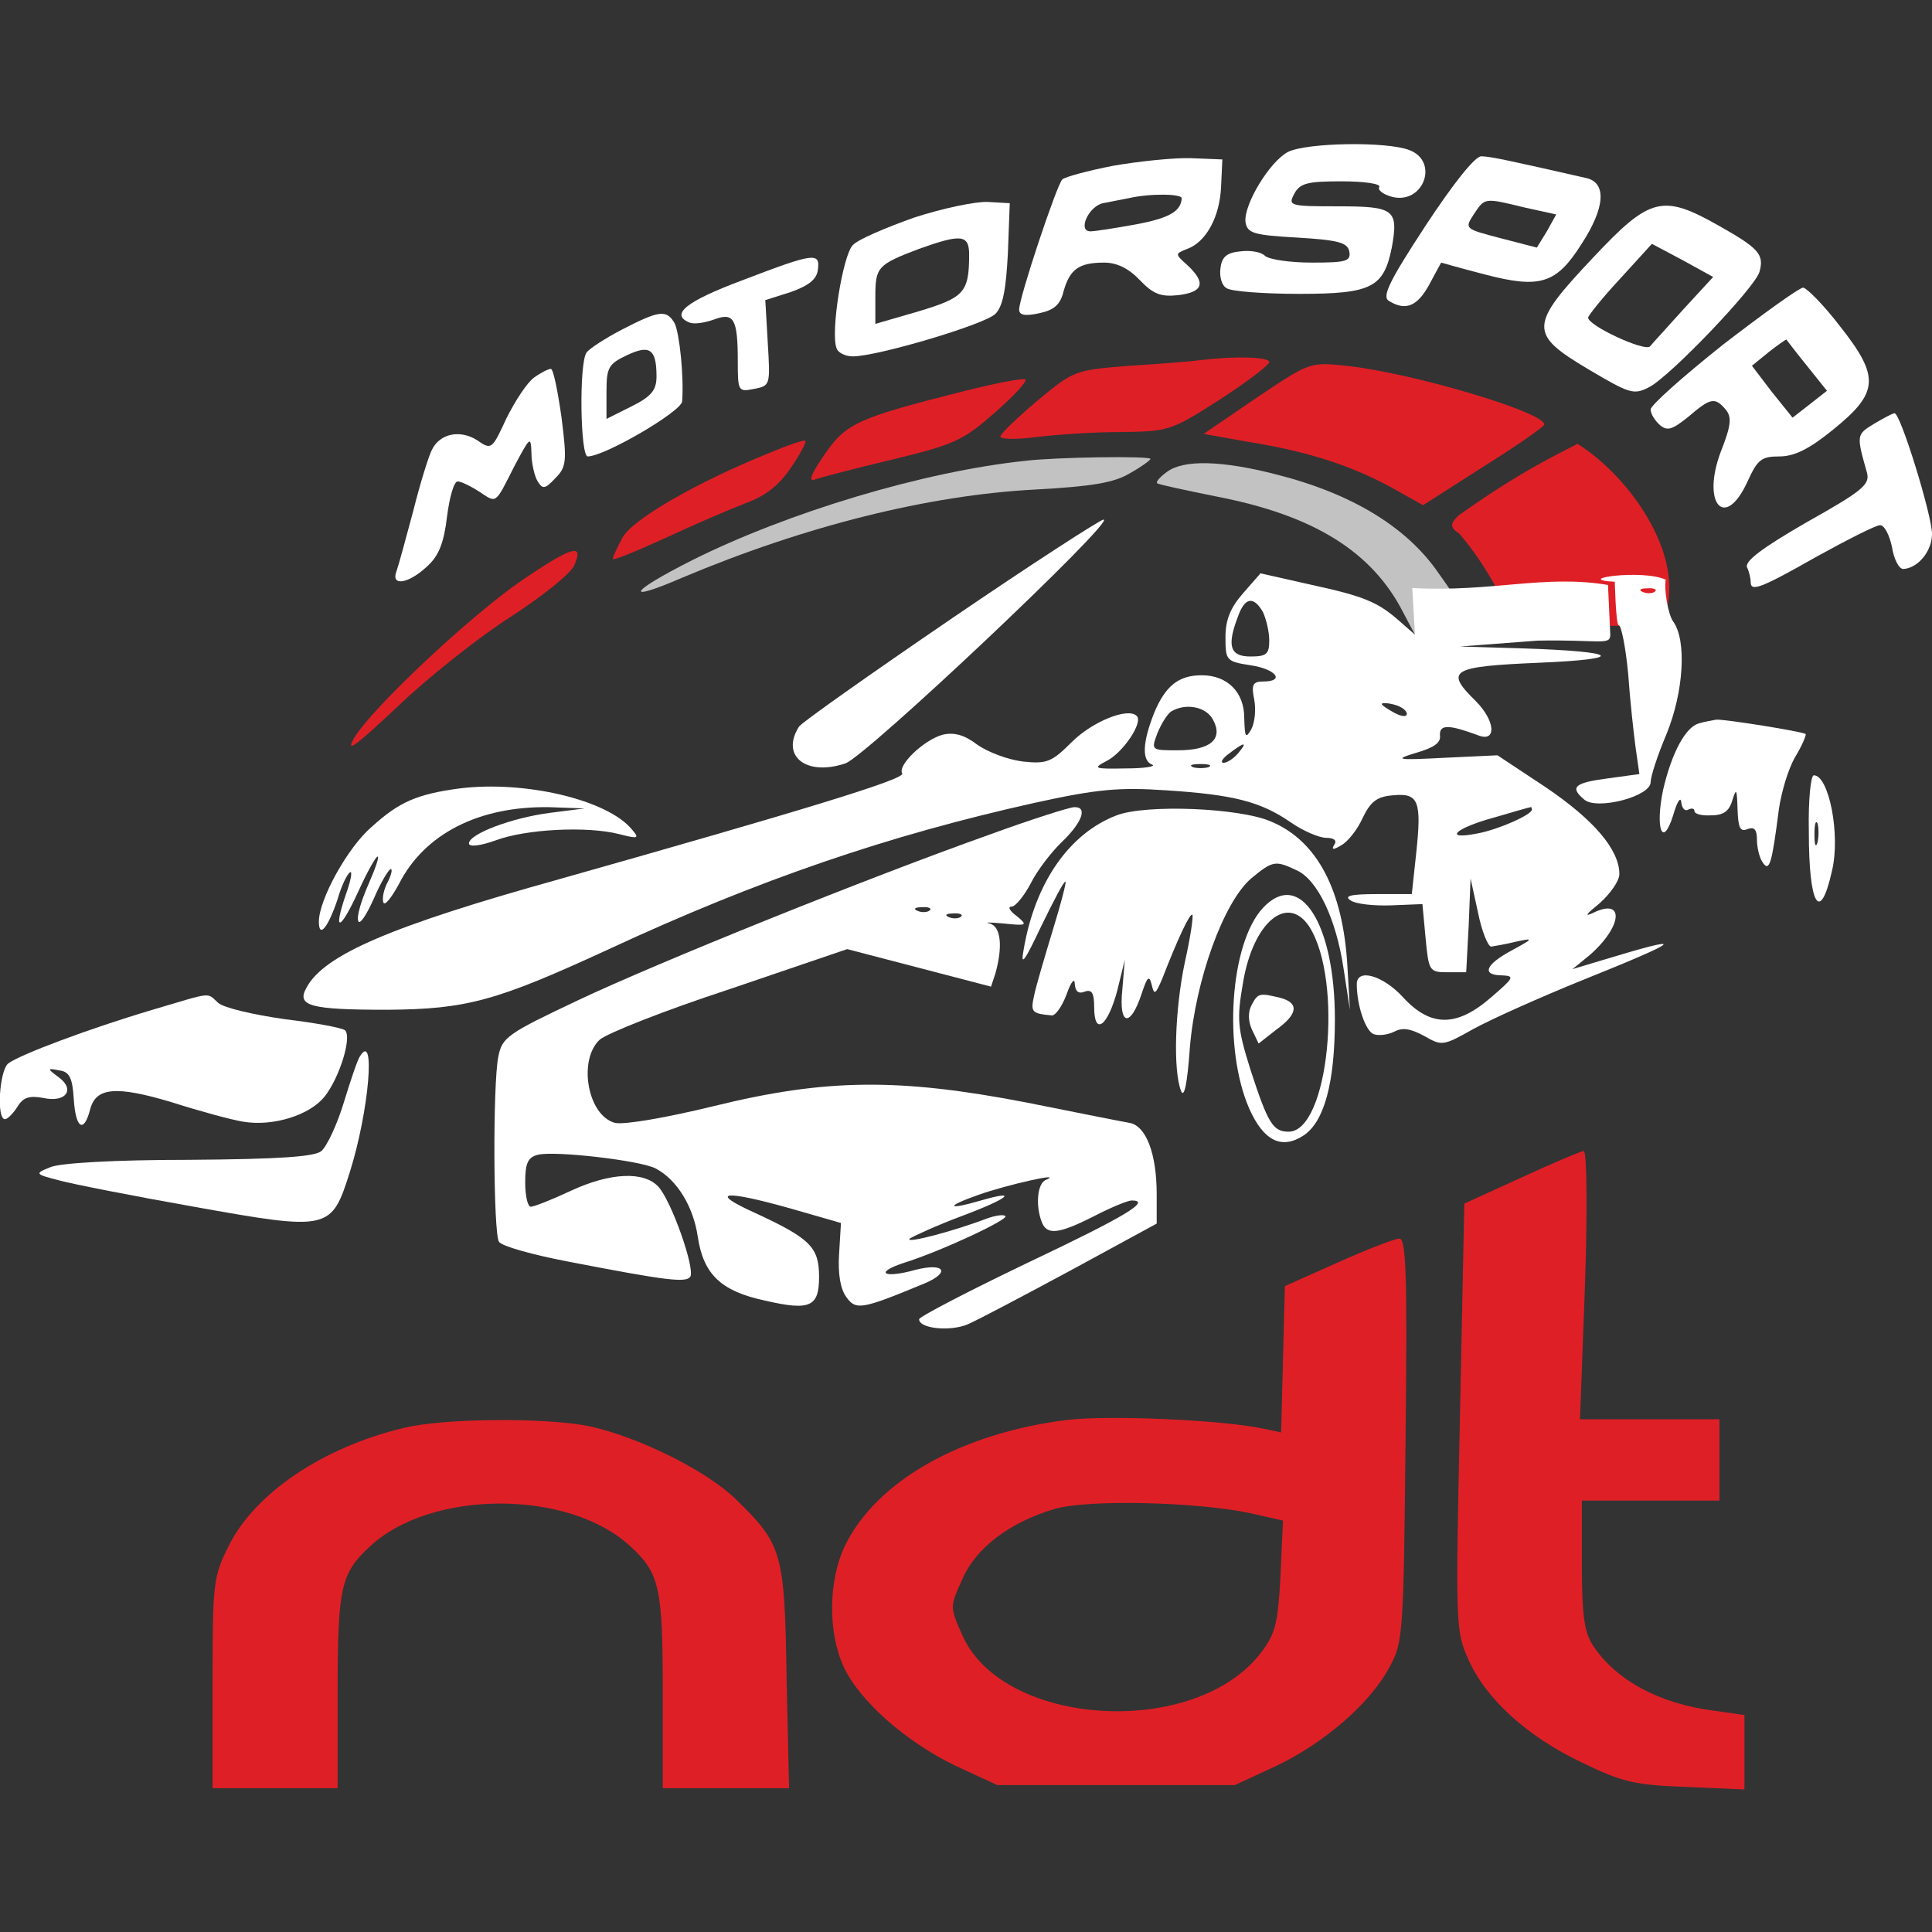 <?xml version="1.0" encoding="UTF-8" standalone="no"?>
<svg
   xmlns:dc="http://purl.org/dc/elements/1.1/"
   xmlns:cc="http://creativecommons.org/ns#"
   xmlns:rdf="http://www.w3.org/1999/02/22-rdf-syntax-ns#"
   xmlns:svg="http://www.w3.org/2000/svg"
   xmlns="http://www.w3.org/2000/svg"
   xmlns:sodipodi="http://sodipodi.sourceforge.net/DTD/sodipodi-0.dtd"
   xmlns:inkscape="http://www.inkscape.org/namespaces/inkscape"
   version="1.0"
   width="309pt"
   height="309pt"
   viewBox="0 0 309 309"
   preserveAspectRatio="xMidYMid meet"
   id="svg66"
   sodipodi:docname="LogoWhiteCar.svg"
   inkscape:version="1.0.2 (e86c870879, 2021-01-15)">
  <rect x="0" y="0" width="309" height="309" fill="#333333" stroke="none"/>
  <defs
     id="defs70" />
  <sodipodi:namedview
     pagecolor="#ffffff"
     bordercolor="#666666"
     borderopacity="1"
     objecttolerance="10"
     gridtolerance="10"
     guidetolerance="10"
     inkscape:pageopacity="0"
     inkscape:pageshadow="2"
     inkscape:window-width="1920"
     inkscape:window-height="1005"
     id="namedview68"
     showgrid="false"
     inkscape:zoom="2.4542784"
     inkscape:cx="153.71183"
     inkscape:cy="165.33313"
     inkscape:window-x="0"
     inkscape:window-y="0"
     inkscape:window-maximized="1"
     inkscape:current-layer="layer1"
     inkscape:document-rotation="0" />
  <g
     inkscape:groupmode="layer"
     id="layer4"
     inkscape:label="ndt"
     style="display:inline">
    <g
       id="g1117">
      <path
         d="M 645,806 C 516,775 408,702 366,618 341,568 340,559 340,398 V 230 h 100 100 v 155 c 0,166 5,189 52,232 98,91 318,91 416,0 47,-43 52,-66 52,-232 V 230 h 101 101 l -4,178 c -3,199 -7,212 -81,284 -47,46 -156,100 -235,117 -69,14 -233,13 -297,-3 z"
         id="path62"
         style="display:inline;fill:#df1f26;fill-opacity:1;stroke-width:0;stroke-miterlimit:4;stroke-dasharray:none"
         transform="matrix(0.1,0,0,-0.1,0,309)" />
      <path
         d="m 2140,1071 -85,-38 -3,-117 -3,-117 -28,6 c -66,14 -246,22 -314,14 -170,-21 -306,-98 -356,-202 -26,-55 -27,-137 -2,-192 25,-55 100,-121 179,-159 l 67,-31 h 190 190 l 67,31 c 77,37 151,101 181,159 21,38 22,54 25,363 3,261 1,322 -10,321 -7,0 -51,-17 -98,-38 z m -141,-401 53,-12 -4,-88 c -4,-76 -8,-93 -31,-123 -105,-138 -413,-120 -478,28 -20,45 -20,45 0,89 22,51 77,92 149,113 54,15 225,11 311,-7 z"
         id="path60"
         style="display:inline;fill:#df1f26;fill-opacity:1;stroke-width:0;stroke-miterlimit:4;stroke-dasharray:none"
         transform="matrix(0.1,0,0,-0.1,0,309)" />
      <path
         d="m 2434,1207 -92,-42 -7,-341 c -7,-329 -7,-343 13,-387 28,-64 94,-124 182,-166 66,-32 86,-36 168,-39 l 92,-4 v 60 59 l -49,7 c -87,11 -157,49 -193,104 -14,21 -18,48 -18,130 v 102 h 110 110 v 65 65 h -111 -112 l 8,215 c 4,118 3,215 -2,214 -4,0 -49,-19 -99,-42 z"
         id="path58"
         style="display:inline;fill:#df1f26;fill-opacity:1;stroke-width:0;stroke-miterlimit:4;stroke-dasharray:none"
         transform="matrix(0.1,0,0,-0.1,0,309)" />
    </g>
  </g>
  <g
     inkscape:groupmode="layer"
     id="layer1"
     inkscape:label="dial-grey-underline"
     style="display:inline">
    <g
       id="g1303">
      <path
         d="m 1640,2353 c -162,-17 -379,-82 -533,-159 -101,-51 -111,-69 -16,-28 197,83 394,132 564,141 92,5 127,11 152,26 18,10 33,21 33,23 0,5 -149,3 -200,-3 z"
         id="path34"
         style="display:inline;fill:#c2c2c2;fill-opacity:1;stroke:none;stroke-width:0;stroke-miterlimit:4;stroke-dasharray:none"
         transform="matrix(0.1,0,0,-0.1,0,309)" />
      <path
         d="m 230.1,91.7 c -5,-7.3 -13.7,-12.7 -25.9,-15.8 -8.9,-2.3 -15,-2.4 -17.6,-0.4 -1.1,0.8 -1.8,1.6 -1.5,1.8 0.2,0.2 4.5,1.1 9.4,2.1 15.6,3 25,8.8 30,18.7 l 1.8,3.4 9.017,0.862 c 0,0 2.283,-0.276 -5.217,-10.662 z"
         id="path32-6"
         style="display:inline;fill:#c2c2c2;fill-opacity:1;stroke:none;stroke-width:0;stroke-miterlimit:4;stroke-dasharray:none"
         sodipodi:nodetypes="ccccccccc" />
    </g>
  </g>
  <g
     inkscape:groupmode="layer"
     id="layer2"
     inkscape:label="dial-needle"
     style="display:inline">
    <path
       d="m 1521,2100 c -129,-88 -238,-165 -243,-172 -30,-47 11,-80 74,-59 33,11 434,390 413,390 -5,0 -115,-71 -244,-159 z"
       id="path36"
       style="display:inline;fill:#ffffff;fill-opacity:1"
       transform="matrix(0.1,0,0,-0.1,0,309)" />
  </g>
  <g
     inkscape:groupmode="layer"
     id="layer5"
     inkscape:label="dial-indicator"
     style="display:inline">
    <g
       id="g1132">
      <path
         style="fill:#df1f26;fill-opacity:1;stroke:none;stroke-width:0;stroke-linecap:butt;stroke-linejoin:miter;stroke-miterlimit:4;stroke-dasharray:none;stroke-opacity:1"
         d="m 252.288,70.987 c -2.661,1.45 -8.764,4.141 -19.041,11.477 -0.773,0.849 -1.845,1.659 0.131,2.866 3.471,4.049 5.685,7.936 9.137,14.762 7.887,0.01 23.037,-0.002 23.037,-0.002 5.211,-10.004 -4.826,-23.921 -13.265,-29.103 z"
         id="path72-3"
         sodipodi:nodetypes="ccccsc" />
      <path
         d="m 1920,2514 c -14,-2 -65,-6 -113,-9 -88,-7 -89,-7 -148,-56 -32,-27 -59,-53 -59,-57 0,-5 26,-5 58,-1 31,4 92,8 135,8 76,1 80,2 158,52 43,28 79,55 79,60 0,8 -53,10 -110,3 z"
         id="path20"
         style="display:inline;fill:#df1f26;fill-opacity:1;stroke-width:0;stroke-miterlimit:4;stroke-dasharray:none"
         transform="matrix(0.1,0,0,-0.1,0,309)" />
      <path
         d="m 2010,2454 -85,-58 73,-13 c 94,-15 164,-38 228,-73 l 50,-28 97,62 c 53,33 97,64 97,67 0,20 -213,83 -317,94 -58,6 -58,6 -143,-51 z"
         id="path22"
         style="display:inline;fill:#df1f26;fill-opacity:1;stroke-width:0;stroke-miterlimit:4;stroke-dasharray:none"
         transform="matrix(0.1,0,0,-0.1,0,309)" />
      <path
         d="m 1540,2464 c -170,-43 -187,-51 -222,-102 -20,-29 -26,-43 -15,-39 8,3 65,18 124,32 100,24 114,31 164,75 30,26 52,50 49,53 -3,3 -48,-6 -100,-19 z"
         id="path26"
         style="display:inline;fill:#df1f26;fill-opacity:1;stroke-width:0;stroke-miterlimit:4;stroke-dasharray:none"
         transform="matrix(0.1,0,0,-0.1,0,309)" />
      <path
         d="m 1229,2365 c -116,-47 -220,-107 -234,-136 -8,-15 -15,-30 -15,-33 0,-3 37,12 83,33 45,21 103,46 129,56 33,12 54,29 73,57 15,22 25,41 23,43 -2,2 -28,-7 -59,-20 z"
         id="path30"
         style="display:inline;fill:#df1f26;fill-opacity:1;stroke-width:0;stroke-miterlimit:4;stroke-dasharray:none"
         transform="matrix(0.1,0,0,-0.1,0,309)" />
      <path
         d="m 835,2162 c -82,-56 -242,-206 -269,-253 -14,-25 4,-11 70,51 49,47 130,111 180,143 51,33 96,69 102,82 17,37 -2,32 -83,-23 z"
         id="path38"
         style="display:inline;fill:#df1f26;fill-opacity:1;stroke-width:0;stroke-miterlimit:4;stroke-dasharray:none"
         transform="matrix(0.1,0,0,-0.1,0,309)" />
    </g>
  </g>
  <g
     inkscape:groupmode="layer"
     id="layer6"
     inkscape:label="racing-car"
     style="display:inline">
    <g
       id="g1199"
       style="fill:#ffffff;fill-opacity:1">
      <path
         d="M 2258.748,2149.529 2263,2075 l -24,21 c -35,31 -56,40 -143,59 l -80,18 -28,-32 c -20,-23 -28,-42 -28,-70 0,-37 1,-39 40,-45 41,-6 56,-26 20,-26 -16,0 -19,-5 -14,-29 3,-16 1,-37 -5,-48 -9,-15 -10,-12 -11,19 0,41 -27,68 -68,68 -37,0 -58,-17 -76,-60 -19,-48 -20,-77 -3,-83 6,-3 -13,-6 -43,-6 -50,-1 -53,0 -30,12 26,13 59,62 48,72 -14,14 -71,-9 -104,-42 -32,-32 -40,-35 -78,-31 -24,3 -56,15 -73,27 -21,16 -37,20 -55,16 -30,-8 -73,-49 -65,-62 6,-9 -166,-61 -548,-169 -269,-75 -377,-121 -405,-174 -16,-29 6,-35 130,-35 127,1 174,14 354,97 239,111 447,182 681,234 100,22 135,25 210,20 108,-7 151,-18 199,-51 20,-14 46,-25 57,-25 12,0 18,-4 13,-11 -5,-8 -2,-9 11,-1 10,5 26,25 34,43 13,27 23,35 49,37 41,4 46,-9 37,-93 l -7,-65 h -56 c -42,0 -53,-3 -42,-10 8,-6 38,-9 65,-8 l 50,2 5,-54 c 5,-53 6,-55 35,-55 h 30 l 4,75 3,75 12,-55 c 6,-30 16,-54 21,-54 6,1 24,4 40,8 28,6 28,5 -7,-14 -43,-23 -49,-40 -15,-40 20,-1 18,-4 -18,-35 -55,-48 -97,-48 -141,0 -32,35 -74,47 -74,21 0,-34 14,-75 27,-80 8,-3 23,-1 33,4 13,7 26,5 48,-7 28,-16 30,-16 78,11 27,15 105,50 174,78 162,65 173,75 35,33 l -50,-15 27,22 c 53,46 57,93 6,68 -15,-7 -11,-2 10,15 17,15 32,36 32,47 0,39 -41,87 -118,139 l -77,51 -85,-4 c -77,-4 -81,-3 -45,8 28,8 40,16 38,28 -1,18 15,17 61,0 30,-12 28,23 -4,55 -50,49 -39,55 101,61 143,6 129,18 -26,23 l -100,3 124.073,9.382 c 101,2 117.202,-8.77 116.315,10.55 l -3.6,78.479 c -101.114,17.132 -185.187,-11.849 -313.04,-4.883 z M 2020,2111 c 5,-11 10,-31 10,-45 0,-22 -4,-26 -30,-26 -33,0 -38,17 -20,64 11,31 25,33 40,7 z m 230,-163 c 0,-5 -9,-4 -20,2 -11,6 -20,12 -20,14 0,2 9,2 20,-1 11,-3 20,-9 20,-15 z m -310,-9 c 17,-31 -4,-49 -56,-49 -43,0 -43,0 -33,27 6,15 16,31 22,35 23,14 56,8 67,-13 z m 40,-54 c -7,-8 -17,-15 -23,-15 -6,0 -2,7 9,15 25,19 30,19 14,0 z m -47,-22 c -7,-2 -19,-2 -25,0 -7,3 -2,5 12,5 14,0 19,-2 13,-5 z m 517,-68 c 0,-8 -54,-32 -87,-38 -55,-11 -37,8 25,25 31,9 58,17 60,17 1,1 2,-1 2,-4 z"
         id="path32"
         style="display:inline;fill:#ffffff;fill-opacity:1"
         transform="matrix(0.1,0,0,-0.1,0,309)"
         sodipodi:nodetypes="ccccccscscccscccccscccccccccccsccccccsccccsccccccccccsccccccccccscccccccccccscccssccssssscsccccsccccscscccs" />
      <path
         d="m 2717,1933 c -21,-6 -43,-46 -57,-106 -13,-62 -1,-95 16,-41 6,21 12,31 13,21 1,-10 6,-15 11,-12 6,3 10,2 10,-2 0,-5 12,-8 27,-7 20,0 29,7 34,25 6,19 7,17 8,-15 1,-30 4,-37 16,-32 11,4 15,-1 15,-17 0,-12 4,-29 9,-36 11,-17 15,-2 26,84 4,28 15,65 26,84 11,18 18,35 17,37 -5,4 -130,24 -143,23 -5,-1 -18,-3 -28,-6 z"
         id="path40"
         style="display:inline;fill:#ffffff;fill-opacity:1"
         transform="matrix(0.1,0,0,-0.1,0,309)" />
      <path
         d="m 2893,1760 c 0,-119 18,-148 37,-63 14,58 -5,153 -29,153 -5,0 -9,-40 -8,-90 z m 14,-17 c -3,-10 -5,-4 -5,12 0,17 2,24 5,18 2,-7 2,-21 0,-30 z"
         id="path42"
         style="display:inline;fill:#ffffff;fill-opacity:1"
         transform="matrix(0.1,0,0,-0.1,0,309)" />
      <path
         d="m 735,1829 c -67,-9 -96,-21 -140,-61 -39,-33 -85,-117 -85,-152 0,-28 15,-9 30,36 6,21 15,40 20,43 4,2 1,-14 -7,-36 -21,-62 -9,-58 20,5 14,31 28,56 31,56 3,0 -4,-20 -15,-45 -11,-25 -19,-51 -16,-58 2,-7 13,9 25,36 11,26 24,47 27,47 3,0 1,-9 -5,-21 -6,-11 -9,-25 -7,-32 2,-7 13,7 25,29 41,81 129,125 241,123 l 56,-2 -55,-7 c -62,-8 -130,-34 -130,-49 0,-6 18,-4 43,5 48,18 146,23 197,10 31,-8 33,-7 21,7 -39,48 -172,79 -276,66 z"
         id="path44"
         style="display:inline;fill:#ffffff;fill-opacity:1"
         transform="matrix(0.1,0,0,-0.1,0,309)" />
      <path
         d="m 1585,1756 c -197,-70 -532,-205 -661,-266 -112,-53 -121,-59 -127,-90 -9,-44 -8,-282 1,-296 4,-7 54,-21 112,-32 155,-30 187,-34 194,-24 8,13 -30,121 -51,144 -23,25 -77,23 -141,-7 -30,-14 -58,-25 -63,-25 -5,0 -9,17 -9,39 0,30 4,40 20,44 26,7 165,-9 189,-22 34,-18 60,-61 67,-109 9,-60 37,-87 107,-102 73,-17 87,-10 87,38 0,47 -14,61 -100,101 -78,35 -55,39 55,8 l 80,-23 -3,-50 c -2,-31 2,-56 12,-69 15,-21 25,-19 124,22 43,18 33,34 -14,22 -50,-14 -67,-5 -19,11 61,19 169,70 163,75 -3,3 -16,1 -30,-4 -52,-20 -132,-41 -123,-32 6,4 43,21 83,36 75,28 93,43 31,25 -55,-16 -58,-10 -4,9 45,16 138,37 108,24 -14,-5 -17,-41 -7,-67 8,-22 27,-20 84,9 27,14 54,25 60,25 32,0 -9,-25 -165,-99 -96,-46 -175,-87 -175,-91 0,-15 50,-20 78,-8 16,7 90,46 166,87 l 136,74 v 47 c 0,65 -17,109 -43,114 -12,2 -87,17 -167,33 -203,39 -319,38 -498,-6 -78,-19 -143,-30 -158,-27 -44,11 -60,100 -25,133 11,10 104,47 208,81 l 188,64 115,-30 115,-30 7,21 c 12,43 9,75 -9,80 -10,2 0,2 22,0 38,-4 39,-3 21,12 -11,8 -15,15 -8,15 6,0 20,17 31,38 10,20 33,50 50,66 32,31 41,56 19,55 -7,0 -67,-19 -133,-43 z m -98,-122 c -3,-3 -12,-4 -19,-1 -8,3 -5,6 6,6 11,1 17,-2 13,-5 z m 50,-10 c -3,-3 -12,-4 -19,-1 -8,3 -5,6 6,6 11,1 17,-2 13,-5 z"
         id="path46"
         style="display:inline;fill:#ffffff;fill-opacity:1"
         transform="matrix(0.1,0,0,-0.1,0,309)" />
      <path
         d="m 1786,1786 c -76,-29 -131,-108 -149,-216 -5,-27 2,-17 28,38 19,39 36,72 39,72 2,0 -7,-35 -20,-77 -13,-43 -27,-90 -30,-105 -6,-27 -4,-29 28,-32 6,-1 17,15 24,34 7,20 13,27 13,16 1,-12 6,-16 16,-12 11,4 15,-2 15,-25 0,-47 22,-30 37,27 l 12,49 -4,-48 c -6,-58 13,-61 31,-6 9,27 12,30 16,14 4,-17 6,-16 17,10 24,62 44,105 48,102 2,-2 -3,-36 -12,-76 -16,-76 -19,-173 -6,-206 5,-12 10,12 14,69 9,109 54,233 98,271 35,29 39,29 73,13 33,-15 63,-77 75,-158 l 10,-65 -4,70 c -7,121 -48,200 -122,231 -50,22 -200,28 -247,10 z"
         id="path48"
         style="display:inline;fill:#ffffff;fill-opacity:1"
         transform="matrix(0.1,0,0,-0.1,0,309)" />
      <path
         d="m 2020,1638 c -53,-57 -64,-225 -22,-321 23,-52 52,-66 87,-43 33,22 50,84 50,186 0,153 -56,241 -115,178 z m 74,-30 c 55,-86 31,-328 -33,-328 -25,0 -33,13 -61,99 -21,67 -22,81 -12,139 16,97 71,143 106,90 z"
         id="path50"
         style="display:inline;fill:#ffffff;fill-opacity:1"
         transform="matrix(0.1,0,0,-0.1,0,309)" />
      <path
         d="m 2002,1483 c -6,-11 -6,-25 0,-39 l 11,-23 28,22 c 35,25 37,43 7,51 -33,8 -36,8 -46,-11 z"
         id="path52"
         style="display:inline;fill:#ffffff;fill-opacity:1"
         transform="matrix(0.1,0,0,-0.1,0,309)" />
      <path
         d="m 244,1475 c -101,-30 -213,-72 -231,-86 -14,-12 -19,-89 -5,-89 4,0 13,9 20,20 9,15 19,18 41,14 36,-8 52,13 25,33 -19,14 -19,15 1,11 16,-2 21,-12 23,-46 3,-47 16,-55 26,-17 9,36 41,39 131,12 44,-14 95,-28 114,-31 47,-8 106,10 130,40 24,30 44,95 33,106 -4,4 -47,12 -97,18 -49,7 -97,18 -106,26 -19,17 -7,18 -105,-11 z"
         id="path54"
         style="display:inline;fill:#ffffff;fill-opacity:1"
         transform="matrix(0.1,0,0,-0.1,0,309)" />
      <path
         d="m 576,1401 c -4,-5 -15,-38 -26,-74 -11,-36 -27,-70 -36,-78 -11,-9 -67,-13 -212,-14 -118,0 -207,-5 -222,-12 -25,-10 -24,-11 15,-21 22,-6 119,-25 215,-42 218,-39 220,-38 250,57 30,96 41,224 16,184 z"
         id="path56"
         style="display:inline;fill:#ffffff;fill-opacity:1"
         transform="matrix(0.1,0,0,-0.1,0,309)" />
      <path
         d="m 258.261,93.052 c 0,-0.8 0.139,6.948 0.639,6.948 0.4,0 1.1,3.5 1.5,7.7 0.3,4.3 0.9,9.7 1.2,11.9 l 0.6,4.2 -5.1,0.7 c -5.3,0.7 -6.1,1.4 -3.7,3.4 2,1.7 10.6,-0.5 10.6,-2.8 0,-0.9 1.1,-4.3 2.5,-7.6 2.8,-6.8 3.3,-15.1 1.1,-18.1 -0.8,-1.1 -1.485,-5.087 -1.185,-6.687 -3.768,-1.733 -15.153,-0.062 -8.154,0.338 z M 264.7,94.6 c -0.3,0.3 -1.2,0.4 -1.9,0.1 -0.8,-0.3 -0.5,-0.6 0.6,-0.6 1.1,-0.1 1.7,0.2 1.3,0.5 z"
         id="path32-7"
         style="display:inline;stroke-width:0.1;fill:#ffffff;fill-opacity:1"
         sodipodi:nodetypes="cscccccscccccccc" />
    </g>
  </g>
  <g
     inkscape:groupmode="layer"
     id="layer3"
     inkscape:label="motorsport"
     style="display:inline">
    <g
       id="g1112"
       style="fill:#ffffff;fill-opacity:1;stroke:none;stroke-width:0;stroke-miterlimit:4;stroke-dasharray:none">
      <path
         d="m 854,2486 c -11,-8 -30,-37 -44,-65 -23,-50 -24,-51 -47,-35 -27,17 -59,11 -72,-15 -5,-9 -19,-54 -30,-98 -12,-45 -24,-89 -27,-97 -9,-24 19,-20 49,8 19,17 27,38 32,80 4,31 11,56 17,56 5,0 20,-7 34,-16 29,-19 25,-22 57,41 25,47 26,48 27,20 0,-16 5,-37 10,-45 8,-13 12,-12 28,5 18,18 19,27 10,98 -6,42 -13,77 -17,77 -4,0 -16,-6 -27,-14 z"
         id="path24"
         style="display:inline;fill:#ffffff;fill-opacity:1;stroke:none;stroke-width:0;stroke-miterlimit:4;stroke-dasharray:none"
         transform="matrix(0.1,0,0,-0.1,0,309)" />
      <path
         d="m 2060,2847 c -29,-15 -71,-84 -68,-112 3,-18 12,-21 83,-25 66,-4 80,-8 83,-22 3,-16 -5,-18 -60,-18 -35,0 -69,5 -75,11 -6,6 -23,9 -39,7 -22,-2 -30,-9 -32,-27 -2,-13 2,-28 10,-32 7,-5 59,-9 116,-9 116,0 135,10 148,74 11,61 4,66 -86,66 -78,0 -80,1 -70,20 9,17 21,20 76,20 36,0 63,-4 60,-9 -3,-5 6,-12 21,-16 50,-12 75,57 27,75 -36,14 -164,12 -194,-3 z"
         id="path4"
         style="display:inline;fill:#ffffff;fill-opacity:1;stroke:none;stroke-width:0;stroke-miterlimit:4;stroke-dasharray:none"
         transform="matrix(0.1,0,0,-0.1,0,309)" />
      <path
         d="m 1781,2825 c -41,-8 -78,-18 -82,-22 -9,-9 -69,-189 -69,-208 0,-9 9,-11 32,-6 24,5 34,14 39,35 10,35 24,46 65,46 20,0 39,-9 57,-28 22,-23 34,-27 62,-24 40,5 44,20 14,48 -20,18 -20,18 0,26 30,11 52,51 54,100 l 2,43 -50,2 c -27,1 -83,-5 -124,-12 z m 109,-52 c -1,-21 -20,-32 -74,-42 -33,-6 -65,-11 -72,-11 -21,0 -3,40 20,45 11,2 30,6 41,8 35,8 85,7 85,0 z"
         id="path6"
         style="display:inline;fill:#ffffff;fill-opacity:1;stroke:none;stroke-width:0;stroke-miterlimit:4;stroke-dasharray:none"
         transform="matrix(0.1,0,0,-0.1,0,309)" />
      <path
         d="m 2280,2729 c -57,-87 -70,-113 -59,-120 27,-17 46,-9 65,26 10,19 19,35 19,35 0,0 31,-9 70,-19 88,-23 114,-15 154,48 38,58 41,98 9,106 -123,28 -155,35 -169,35 -10,0 -45,-44 -89,-111 z m 159,29 50,-11 -15,-27 -16,-26 -58,15 c -57,15 -58,15 -43,38 18,27 16,27 82,11 z"
         id="path8"
         style="display:inline;fill:#ffffff;fill-opacity:1;stroke:none;stroke-width:0;stroke-miterlimit:4;stroke-dasharray:none"
         transform="matrix(0.1,0,0,-0.1,0,309)" />
      <path
         d="m 1462,2742 c -45,-16 -90,-35 -98,-44 -16,-16 -36,-140 -26,-165 2,-7 14,-13 26,-13 39,0 211,51 228,68 12,12 17,39 20,97 l 3,80 -35,2 c -19,1 -72,-10 -118,-25 z m 88,-59 c 0,-61 -8,-69 -81,-91 l -69,-20 v 44 c 0,47 4,51 70,76 67,24 80,23 80,-9 z"
         id="path10"
         style="display:inline;fill:#ffffff;fill-opacity:1;stroke:none;stroke-width:0;stroke-miterlimit:4;stroke-dasharray:none"
         transform="matrix(0.1,0,0,-0.1,0,309)" />
      <path
         d="m 2548,2678 c -103,-109 -103,-122 -7,-179 66,-39 72,-41 97,-28 34,18 168,158 176,184 8,28 -1,38 -65,74 -90,51 -110,46 -201,-51 z m 145,-82 c -25,-28 -50,-55 -54,-60 -8,-9 -99,33 -99,46 0,3 23,32 51,62 l 51,56 49,-26 49,-27 z"
         id="path12"
         style="display:inline;fill:#ffffff;fill-opacity:1;stroke:none;stroke-width:0;stroke-miterlimit:4;stroke-dasharray:none"
         transform="matrix(0.1,0,0,-0.1,0,309)" />
      <path
         d="m 1188,2642 c -91,-34 -117,-55 -85,-68 8,-3 25,0 39,5 32,12 38,1 38,-68 0,-47 1,-48 26,-43 26,5 26,6 22,73 l -4,69 41,13 c 28,10 41,20 43,35 4,29 -5,28 -120,-16 z"
         id="path14"
         style="display:inline;fill:#ffffff;fill-opacity:1;stroke:none;stroke-width:0;stroke-miterlimit:4;stroke-dasharray:none"
         transform="matrix(0.1,0,0,-0.1,0,309)" />
      <path
         d="m 2756,2539 c -64,-51 -116,-97 -116,-104 0,-7 7,-18 15,-25 12,-10 20,-7 46,14 35,30 42,31 59,11 10,-12 9,-25 -8,-68 -31,-83 7,-126 43,-47 16,35 22,40 51,40 24,0 48,12 86,43 73,59 75,84 11,165 -26,34 -53,61 -59,62 -6,0 -63,-41 -128,-91 z m 134,-34 32,-40 -28,-22 -27,-21 -33,41 -32,42 27,22 c 14,11 27,20 28,20 1,-1 15,-20 33,-42 z"
         id="path16"
         style="display:inline;fill:#ffffff;fill-opacity:1;stroke:none;stroke-width:0;stroke-miterlimit:4;stroke-dasharray:none"
         transform="matrix(0.1,0,0,-0.1,0,309)" />
      <path
         d="m 995,2563 c -27,-14 -53,-31 -57,-37 -12,-17 -10,-166 2,-166 27,0 150,72 151,88 3,39 -4,108 -12,125 -13,22 -24,21 -84,-10 z m 55,-75 c 0,-22 -8,-32 -40,-48 l -40,-20 v 43 c 0,39 3,45 33,59 36,17 47,10 47,-34 z"
         id="path18"
         style="display:inline;fill:#ffffff;fill-opacity:1;stroke:none;stroke-width:0;stroke-miterlimit:4;stroke-dasharray:none"
         transform="matrix(0.1,0,0,-0.1,0,309)" />
      <path
         d="m 2997,2412 c -28,-17 -28,-18 -11,-78 5,-19 -7,-29 -96,-79 -71,-41 -99,-62 -96,-72 4,-8 6,-19 6,-24 0,-16 16,-10 106,41 49,27 94,50 101,50 7,0 15,-16 19,-35 3,-19 11,-35 18,-35 23,1 46,28 46,56 0,30 -51,195 -60,193 -3,0 -18,-8 -33,-17 z"
         id="path28"
         style="display:inline;fill:#ffffff;fill-opacity:1;stroke:none;stroke-width:0;stroke-miterlimit:4;stroke-dasharray:none"
         transform="matrix(0.1,0,0,-0.1,0,309)" />
    </g>
  </g>
</svg>
